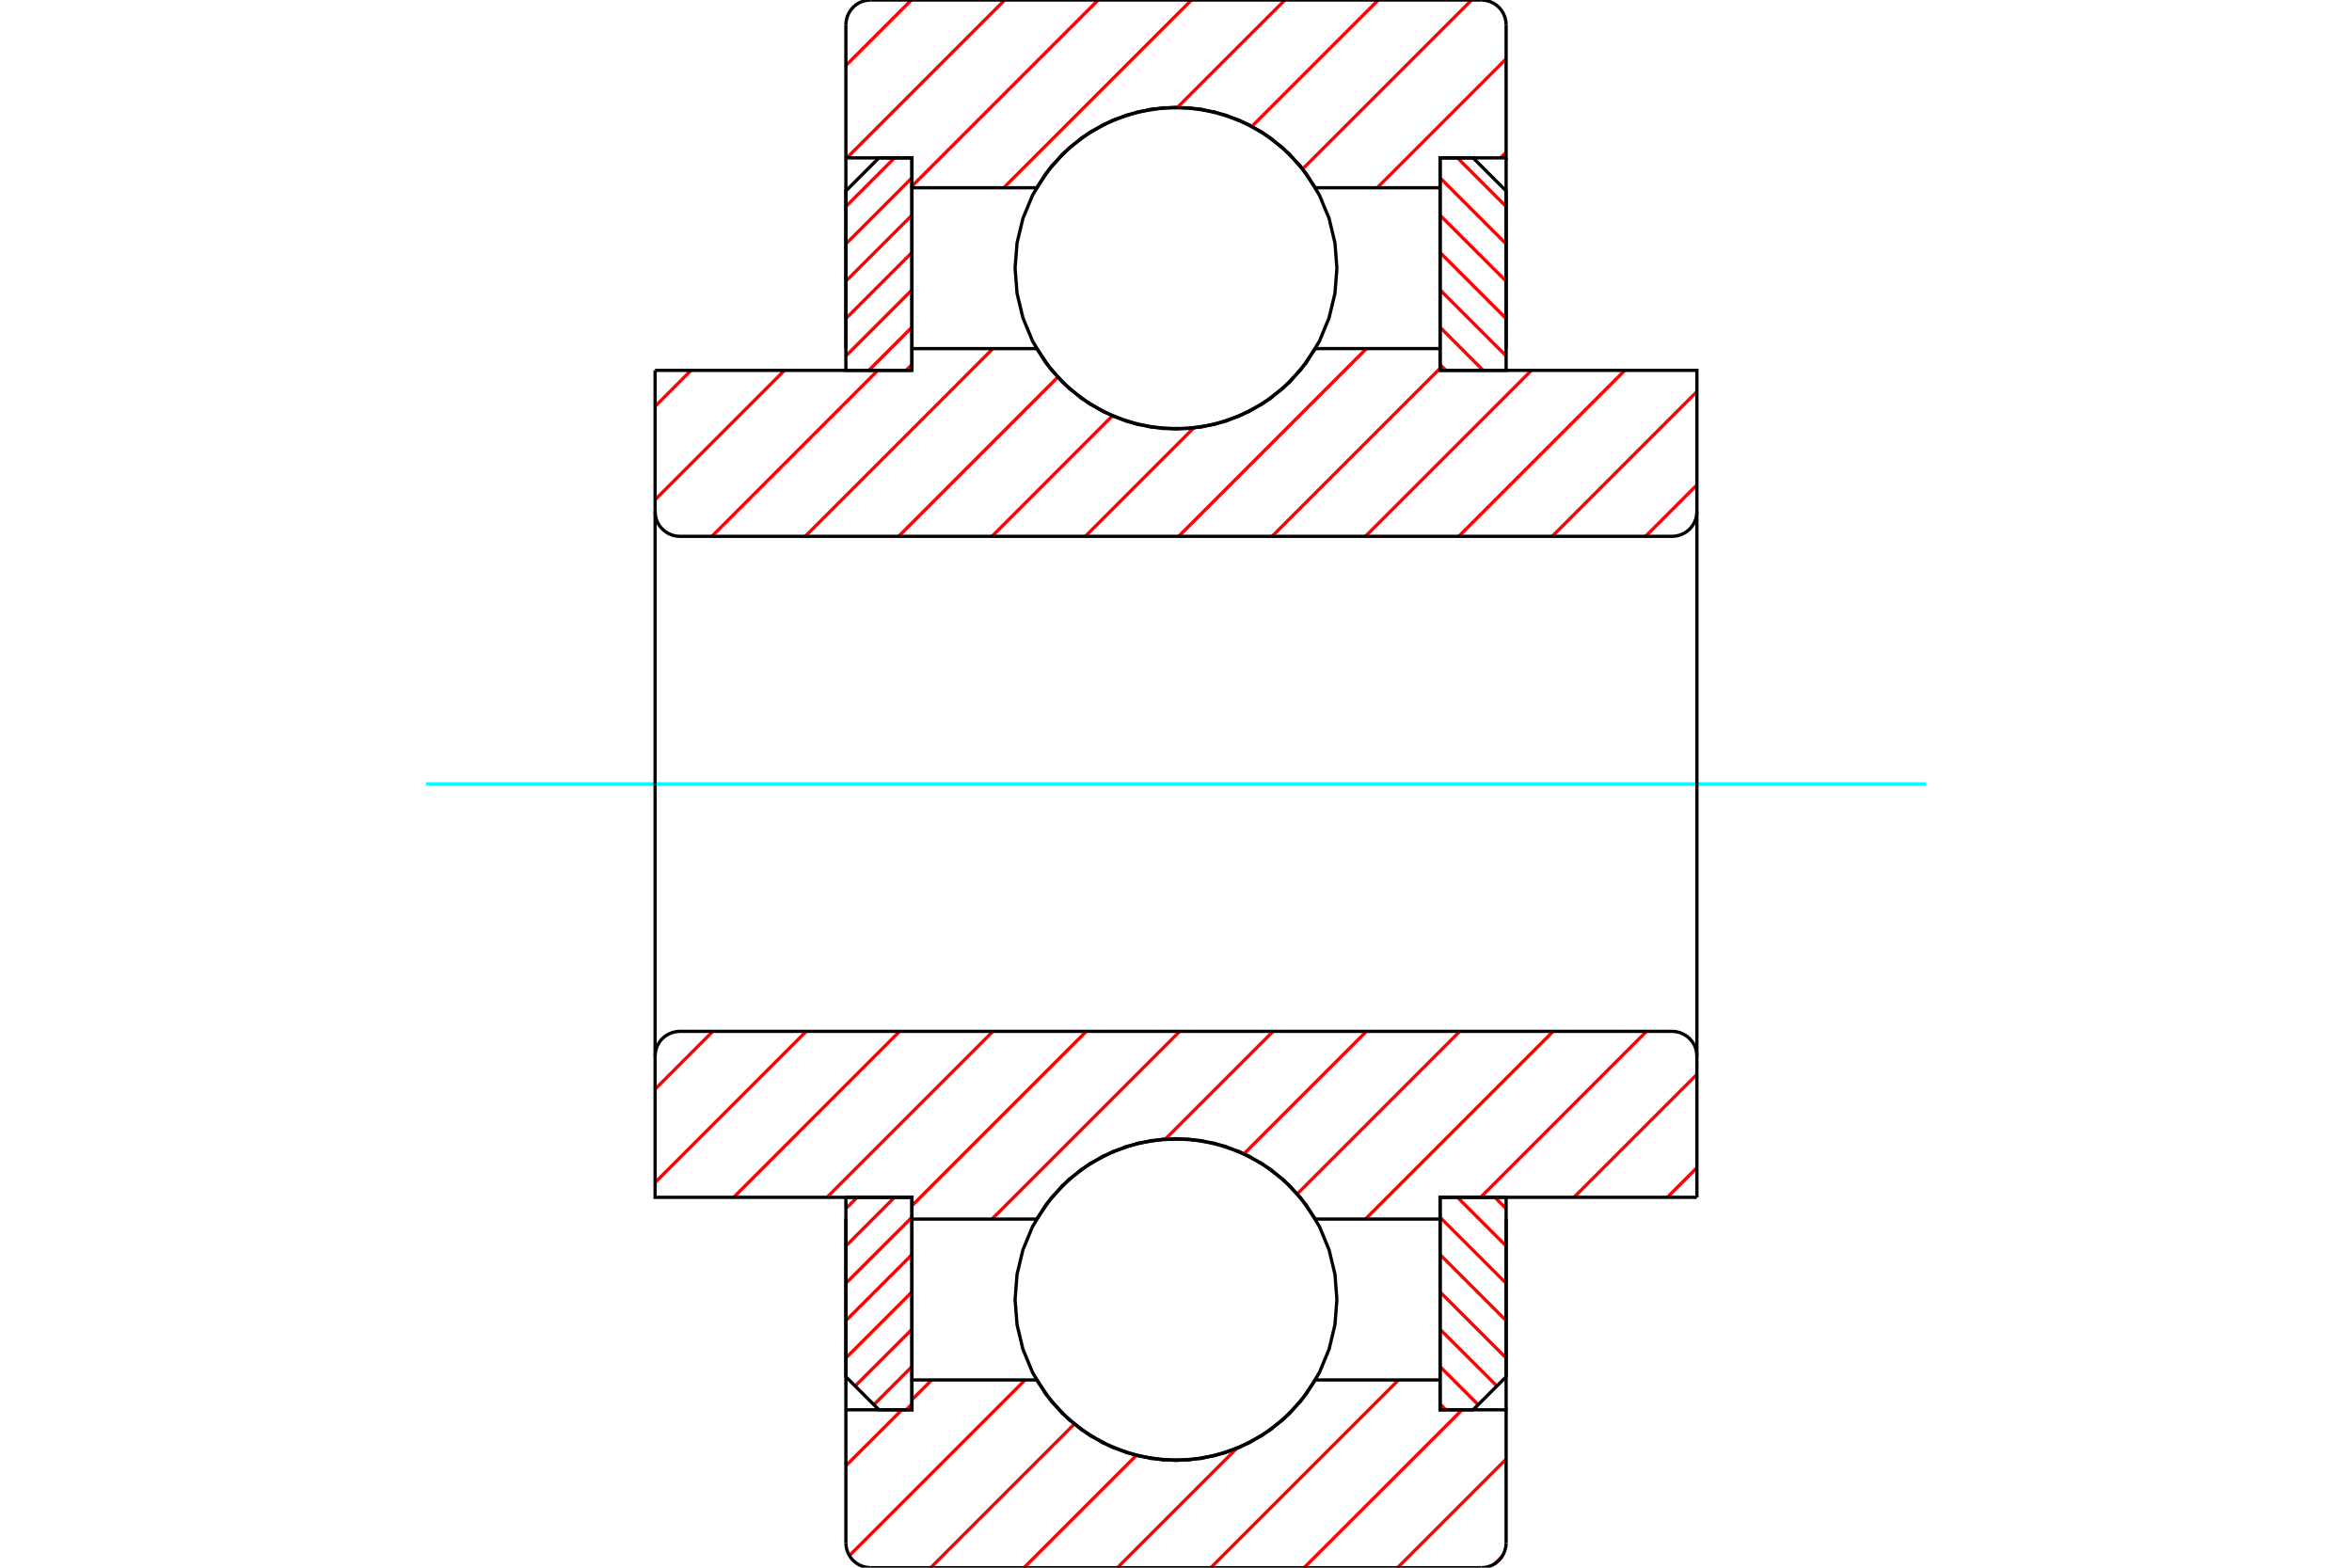 <?xml version="1.0" standalone="no"?>
<!DOCTYPE svg PUBLIC "-//W3C//DTD SVG 1.1//EN"
	"http://www.w3.org/Graphics/SVG/1.1/DTD/svg11.dtd">
<svg xmlns="http://www.w3.org/2000/svg" height="100%" width="100%" viewBox="0 0 36000 24000">
	<rect x="-1800" y="-1200" width="39600" height="26400" style="fill:#FFF"/>
	<g style="fill:none; fill-rule:evenodd" transform="matrix(1 0 0 1 0 0)">
		<g style="fill:none; stroke:#000; stroke-width:50; shape-rendering:geometricPrecision">
		</g>
		<g style="fill:none; stroke:#F00; stroke-width:50; shape-rendering:geometricPrecision">
			<line x1="13120" y1="18330" x2="12947" y2="18503"/>
			<line x1="13692" y1="18330" x2="12947" y2="19075"/>
			<line x1="13958" y1="18636" x2="12947" y2="19646"/>
			<line x1="13958" y1="19207" x2="12947" y2="20218"/>
			<line x1="13958" y1="19779" x2="12947" y2="20790"/>
			<line x1="13958" y1="20351" x2="13089" y2="21219"/>
			<line x1="13958" y1="20922" x2="13375" y2="21505"/>
			<line x1="13958" y1="21494" x2="13869" y2="21583"/>
		</g>
		<g style="fill:none; stroke:#000; stroke-width:50; shape-rendering:geometricPrecision">
			<polyline points="12947,18330 12947,21077 13453,21583 13958,21583 13958,18330 12947,18330"/>
		</g>
		<g style="fill:none; stroke:#0FF; stroke-width:50; shape-rendering:geometricPrecision">
			<line x1="6519" y1="12000" x2="29481" y2="12000"/>
		</g>
		<g style="fill:none; stroke:#F00; stroke-width:50; shape-rendering:geometricPrecision">
			<line x1="13692" y1="2417" x2="12947" y2="3162"/>
			<line x1="13958" y1="2723" x2="12947" y2="3734"/>
			<line x1="13958" y1="3295" x2="12947" y2="4305"/>
			<line x1="13958" y1="3866" x2="12947" y2="4877"/>
			<line x1="13958" y1="4438" x2="12947" y2="5449"/>
			<line x1="13958" y1="5010" x2="13298" y2="5670"/>
			<line x1="13958" y1="5581" x2="13869" y2="5670"/>
		</g>
		<g style="fill:none; stroke:#000; stroke-width:50; shape-rendering:geometricPrecision">
			<polyline points="13958,5670 13958,2417 13453,2417 12947,2923 12947,5670 13958,5670"/>
		</g>
		<g style="fill:none; stroke:#F00; stroke-width:50; shape-rendering:geometricPrecision">
			<line x1="22880" y1="18330" x2="23053" y2="18503"/>
			<line x1="22308" y1="18330" x2="23053" y2="19075"/>
			<line x1="22042" y1="18636" x2="23053" y2="19646"/>
			<line x1="22042" y1="19207" x2="23053" y2="20218"/>
			<line x1="22042" y1="19779" x2="23053" y2="20790"/>
			<line x1="22042" y1="20351" x2="22911" y2="21219"/>
			<line x1="22042" y1="20922" x2="22625" y2="21505"/>
			<line x1="22042" y1="21494" x2="22131" y2="21583"/>
		</g>
		<g style="fill:none; stroke:#000; stroke-width:50; shape-rendering:geometricPrecision">
			<polyline points="23053,18330 23053,21077 22547,21583 22042,21583 22042,18330 23053,18330"/>
		</g>
		<g style="fill:none; stroke:#F00; stroke-width:50; shape-rendering:geometricPrecision">
			<line x1="22308" y1="2417" x2="23053" y2="3162"/>
			<line x1="22042" y1="2723" x2="23053" y2="3734"/>
			<line x1="22042" y1="3295" x2="23053" y2="4305"/>
			<line x1="22042" y1="3866" x2="23053" y2="4877"/>
			<line x1="22042" y1="4438" x2="23053" y2="5449"/>
			<line x1="22042" y1="5010" x2="22702" y2="5670"/>
			<line x1="22042" y1="5581" x2="22131" y2="5670"/>
		</g>
		<g style="fill:none; stroke:#000; stroke-width:50; shape-rendering:geometricPrecision">
			<polyline points="22042,5670 22042,2417 22547,2417 23053,2923 23053,5670 22042,5670"/>
			<polyline points="20463,4105 20433,3720 20343,3344 20195,2987 19993,2657 19742,2364 19448,2113 19118,1911 18761,1763 18385,1672 18000,1642 17615,1672 17239,1763 16882,1911 16552,2113 16258,2364 16007,2657 15805,2987 15657,3344 15567,3720 15537,4105 15567,4491 15657,4866 15805,5224 16007,5553 16258,5847 16552,6098 16882,6300 17239,6448 17615,6538 18000,6568 18385,6538 18761,6448 19118,6300 19448,6098 19742,5847 19993,5553 20195,5224 20343,4866 20433,4491 20463,4105"/>
			<polyline points="20463,19895 20433,19509 20343,19134 20195,18776 19993,18447 19742,18153 19448,17902 19118,17700 18761,17552 18385,17462 18000,17432 17615,17462 17239,17552 16882,17700 16552,17902 16258,18153 16007,18447 15805,18776 15657,19134 15567,19509 15537,19895 15567,20280 15657,20656 15805,21013 16007,21343 16258,21636 16552,21887 16882,22089 17239,22237 17615,22328 18000,22358 18385,22328 18761,22237 19118,22089 19448,21887 19742,21636 19993,21343 20195,21013 20343,20656 20433,20280 20463,19895"/>
		</g>
		<g style="fill:none; stroke:#F00; stroke-width:50; shape-rendering:geometricPrecision">
			<line x1="22990" y1="23830" x2="22883" y2="23937"/>
			<line x1="23053" y1="22338" x2="21391" y2="24000"/>
			<line x1="22379" y1="21583" x2="19961" y2="24000"/>
			<line x1="21406" y1="21126" x2="18532" y2="24000"/>
			<line x1="18927" y1="22176" x2="17103" y2="24000"/>
			<line x1="17393" y1="22281" x2="15674" y2="24000"/>
			<line x1="16443" y1="21802" x2="14245" y2="24000"/>
			<line x1="15690" y1="21126" x2="13001" y2="23815"/>
			<line x1="14261" y1="21126" x2="13958" y2="21429"/>
			<line x1="13804" y1="21583" x2="12947" y2="22439"/>
			<line x1="23053" y1="2331" x2="22966" y2="2417"/>
			<line x1="23053" y1="901" x2="21080" y2="2874"/>
			<line x1="22525" y1="0" x2="19938" y2="2587"/>
			<line x1="21096" y1="0" x2="19162" y2="1934"/>
			<line x1="19667" y1="0" x2="18023" y2="1643"/>
			<line x1="18238" y1="0" x2="15364" y2="2874"/>
			<line x1="16809" y1="0" x2="13958" y2="2851"/>
			<line x1="15379" y1="0" x2="12962" y2="2417"/>
			<line x1="13950" y1="0" x2="12947" y2="1003"/>
		</g>
		<g style="fill:none; stroke:#000; stroke-width:50; shape-rendering:geometricPrecision">
			<polyline points="12947,5337 12947,2417 12947,379"/>
			<polyline points="13326,0 13267,5 13209,19 13154,41 13104,72 13058,111 13020,156 12989,207 12966,262 12952,320 12947,379"/>
			<line x1="13326" y1="0" x2="22674" y2="0"/>
			<polyline points="23053,379 23048,320 23034,262 23011,207 22980,156 22942,111 22896,72 22846,41 22791,19 22733,5 22674,0"/>
			<polyline points="23053,379 23053,2417 22042,2417 22042,2874 22042,5337"/>
			<polyline points="22042,2874 20133,2874 19908,2547 19633,2262 19316,2023 18965,1839 18589,1714 18198,1650 17802,1650 17411,1714 17035,1839 16684,2023 16367,2262 16092,2547 15867,2874 13958,2874 13958,5337"/>
			<polyline points="13958,2874 13958,2417 12947,2417"/>
			<line x1="23053" y1="2417" x2="23053" y2="5337"/>
			<line x1="23053" y1="18663" x2="23053" y2="21583"/>
			<polyline points="12947,21583 13958,21583 13958,21126"/>
			<polyline points="13958,18663 13958,21126 15867,21126 16092,21453 16367,21738 16684,21977 17035,22161 17411,22286 17802,22350 18198,22350 18589,22286 18965,22161 19316,21977 19633,21738 19908,21453 20133,21126 22042,21126"/>
			<polyline points="22042,18663 22042,21126 22042,21583 23053,21583 23053,23621"/>
			<polyline points="22674,24000 22733,23995 22791,23981 22846,23959 22896,23928 22942,23889 22980,23844 23011,23793 23034,23738 23048,23680 23053,23621"/>
			<line x1="22674" y1="24000" x2="13326" y2="24000"/>
			<polyline points="12947,23621 12952,23680 12966,23738 12989,23793 13020,23844 13058,23889 13104,23928 13154,23959 13209,23981 13267,23995 13326,24000"/>
			<polyline points="12947,23621 12947,21583 12947,18663"/>
		</g>
		<g style="fill:none; stroke:#F00; stroke-width:50; shape-rendering:geometricPrecision">
			<line x1="25973" y1="17877" x2="25520" y2="18330"/>
			<line x1="25973" y1="16448" x2="24091" y2="18330"/>
			<line x1="25202" y1="15789" x2="22662" y2="18330"/>
			<line x1="23773" y1="15789" x2="20899" y2="18663"/>
			<line x1="22344" y1="15789" x2="19857" y2="18277"/>
			<line x1="20915" y1="15789" x2="19041" y2="17663"/>
			<line x1="19486" y1="15789" x2="17837" y2="17438"/>
			<line x1="18057" y1="15789" x2="15183" y2="18663"/>
			<line x1="16628" y1="15789" x2="13958" y2="18459"/>
			<line x1="15198" y1="15789" x2="12658" y2="18330"/>
			<line x1="13769" y1="15789" x2="11229" y2="18330"/>
			<line x1="12340" y1="15789" x2="10027" y2="18103"/>
			<line x1="10911" y1="15789" x2="10027" y2="16674"/>
		</g>
		<g style="fill:none; stroke:#000; stroke-width:50; shape-rendering:geometricPrecision">
			<line x1="25973" y1="12000" x2="25973" y2="18330"/>
			<polyline points="25973,16168 25968,16109 25955,16051 25932,15996 25901,15946 25862,15900 25817,15862 25766,15831 25711,15808 25653,15794 25594,15789 10406,15789 10347,15794 10289,15808 10234,15831 10183,15862 10138,15900 10099,15946 10068,15996 10045,16051 10032,16109 10027,16168 10027,18330 13958,18330 13958,18663 15867,18663"/>
			<polyline points="20133,18663 19908,18337 19633,18051 19316,17813 18965,17629 18589,17503 18198,17440 17802,17440 17411,17503 17035,17629 16684,17813 16367,18051 16092,18337 15867,18663"/>
			<polyline points="20133,18663 22042,18663 22042,18330 25973,18330"/>
			<line x1="10027" y1="12000" x2="10027" y2="16168"/>
		</g>
		<g style="fill:none; stroke:#F00; stroke-width:50; shape-rendering:geometricPrecision">
			<line x1="25973" y1="7424" x2="25187" y2="8211"/>
			<line x1="25973" y1="5995" x2="23758" y2="8211"/>
			<line x1="24869" y1="5670" x2="22328" y2="8211"/>
			<line x1="23440" y1="5670" x2="20899" y2="8211"/>
			<line x1="22042" y1="5639" x2="19470" y2="8211"/>
			<line x1="20915" y1="5337" x2="18041" y2="8211"/>
			<line x1="18270" y1="6552" x2="16612" y2="8211"/>
			<line x1="17026" y1="6367" x2="15183" y2="8211"/>
			<line x1="16190" y1="5774" x2="13754" y2="8211"/>
			<line x1="15198" y1="5337" x2="12325" y2="8211"/>
			<line x1="13436" y1="5670" x2="10896" y2="8211"/>
			<line x1="12007" y1="5670" x2="10027" y2="7650"/>
			<line x1="10578" y1="5670" x2="10027" y2="6221"/>
		</g>
		<g style="fill:none; stroke:#000; stroke-width:50; shape-rendering:geometricPrecision">
			<line x1="10027" y1="12000" x2="10027" y2="5670"/>
			<polyline points="10027,7832 10032,7891 10045,7949 10068,8004 10099,8054 10138,8100 10183,8138 10234,8169 10289,8192 10347,8206 10406,8211 25594,8211 25653,8206 25711,8192 25766,8169 25817,8138 25862,8100 25901,8054 25932,8004 25955,7949 25968,7891 25973,7832 25973,5670 22042,5670 22042,5337 20133,5337"/>
			<polyline points="15867,5337 16092,5663 16367,5949 16684,6187 17035,6371 17411,6497 17802,6560 18198,6560 18589,6497 18965,6371 19316,6187 19633,5949 19908,5663 20133,5337"/>
			<polyline points="15867,5337 13958,5337 13958,5670 10027,5670"/>
			<line x1="25973" y1="12000" x2="25973" y2="7832"/>
		</g>
	</g>
</svg>

